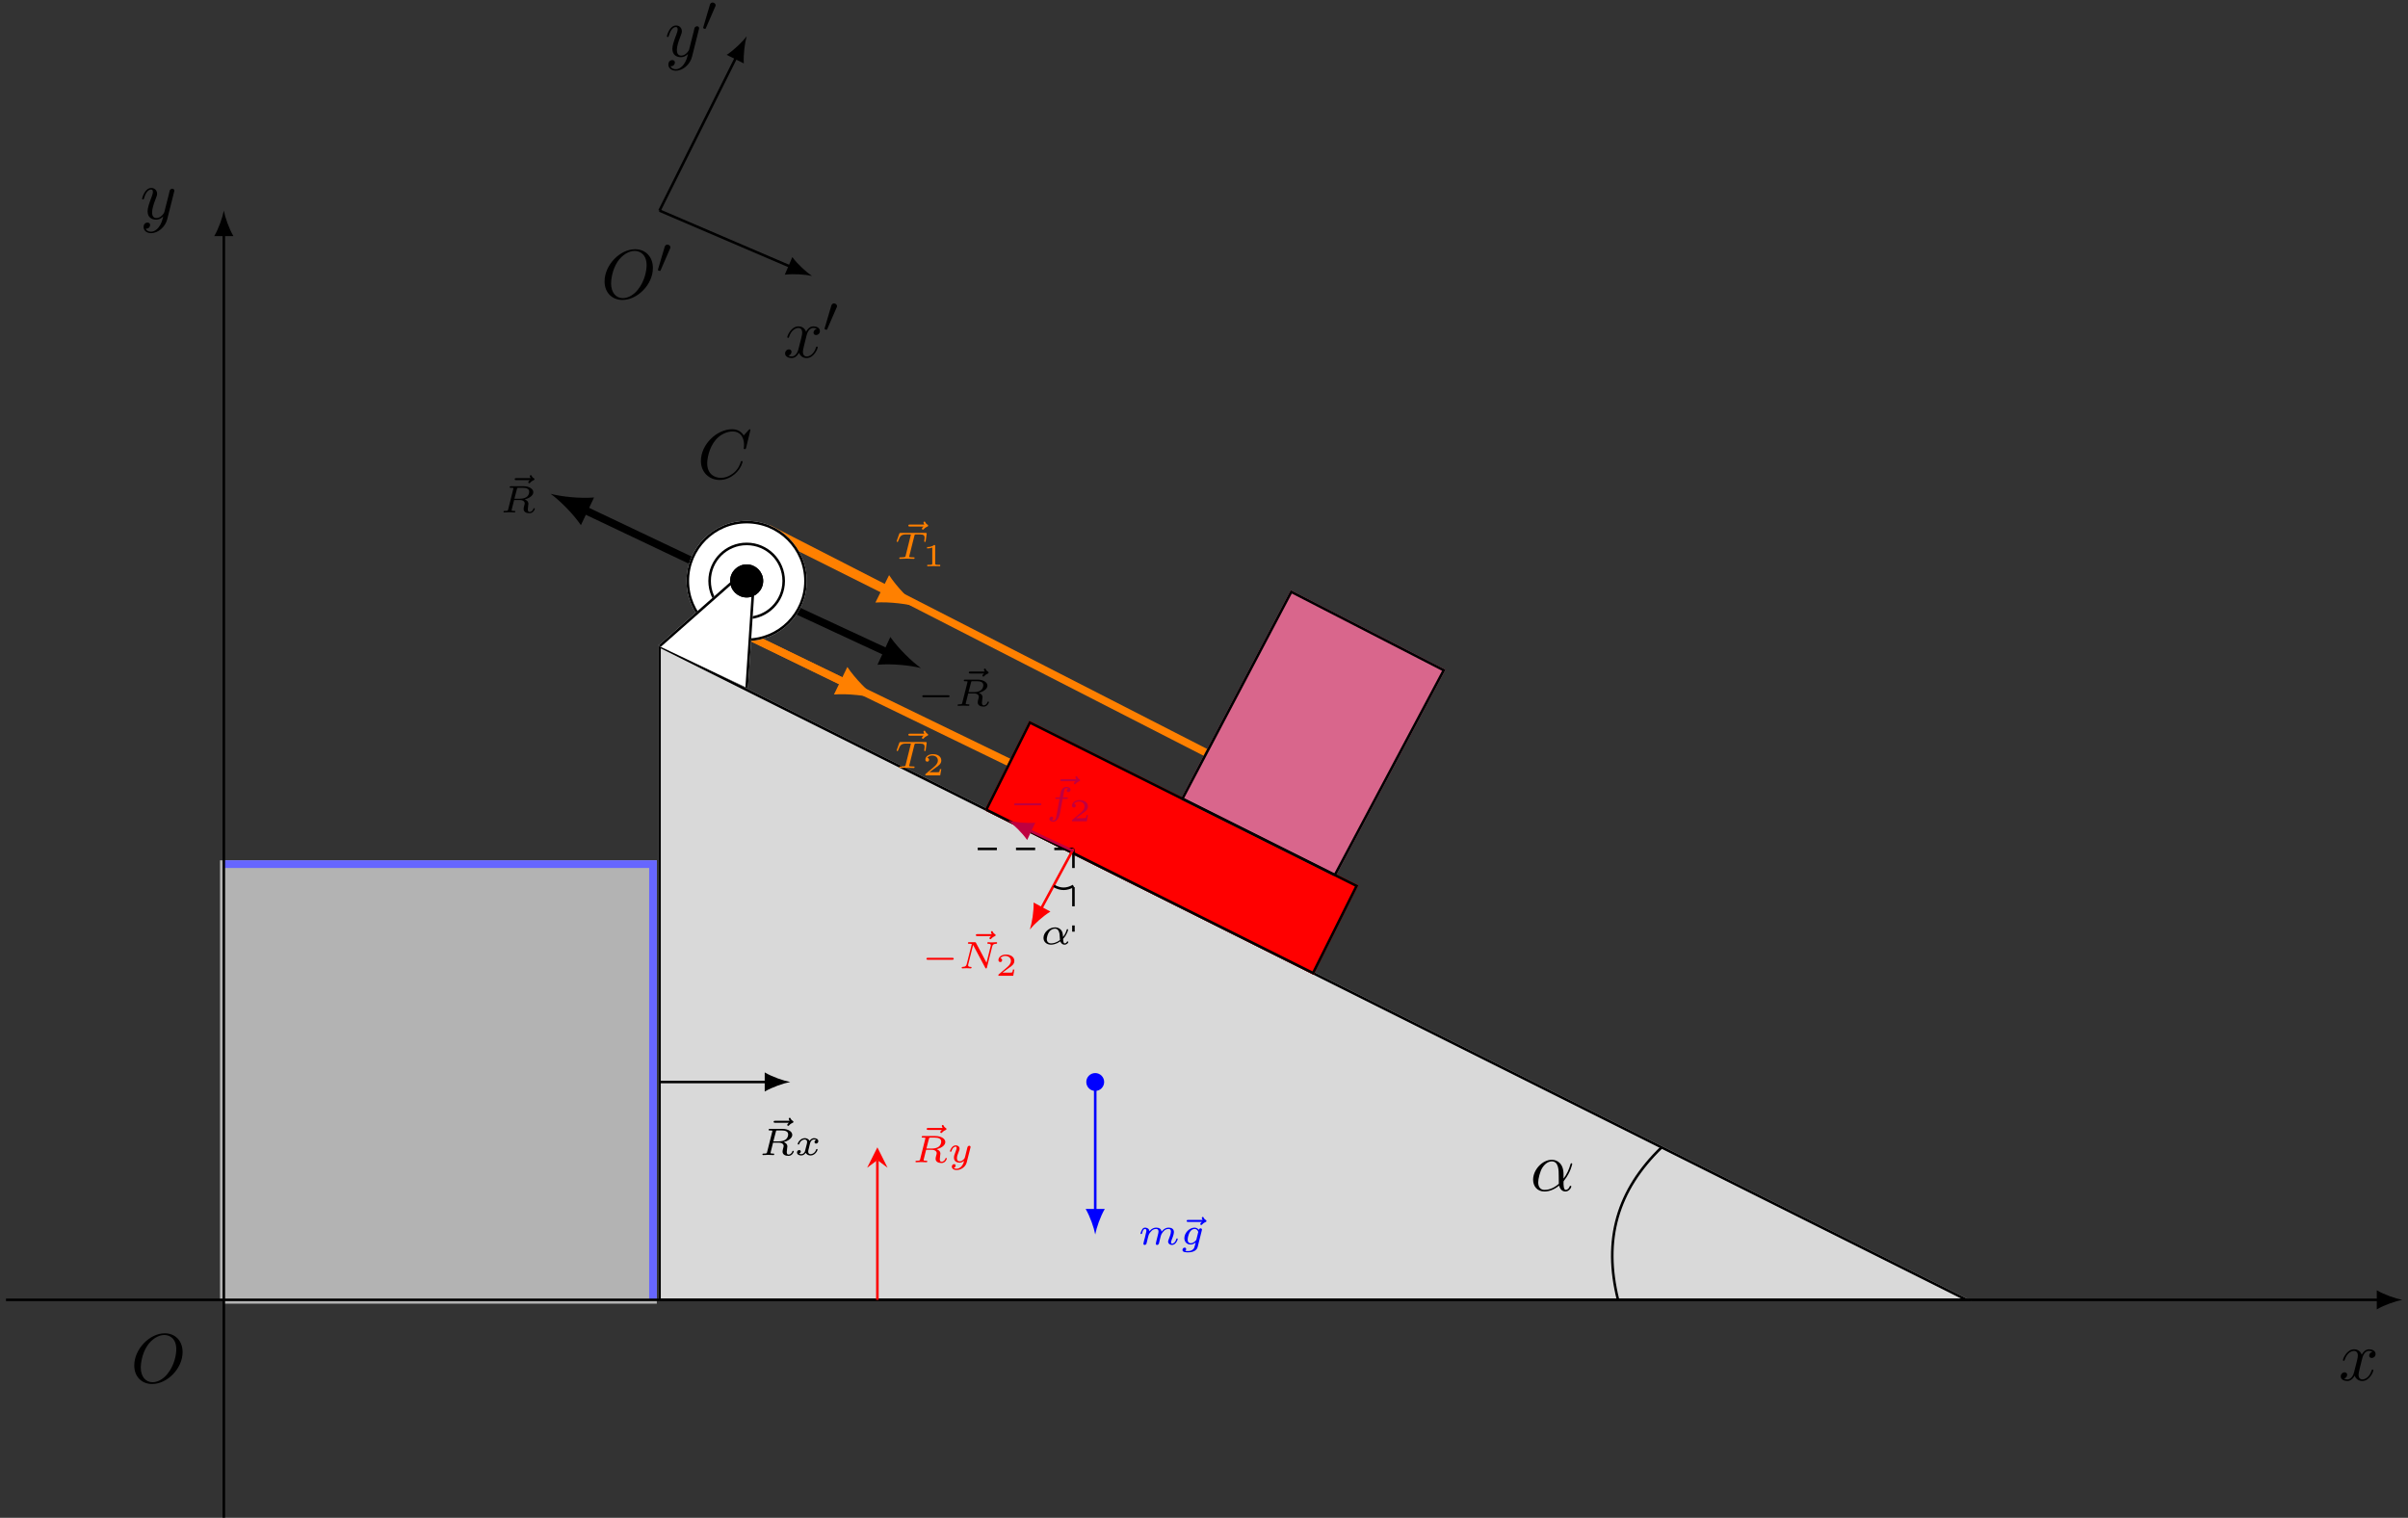 <?xml version="1.0" encoding="UTF-8"?>
<svg xmlns="http://www.w3.org/2000/svg" xmlns:xlink="http://www.w3.org/1999/xlink" width="376pt" height="237pt" viewBox="0 0 376 237" version="1.1">
<rect x="0" y="0" width="376" height="237" fill="#333333" stroke="none"/>
<defs>
<g>
<symbol overflow="visible" id="glyph0-0">
<path style="stroke:none;" d=""/>
</symbol>
<symbol overflow="visible" id="glyph0-1">
<path style="stroke:none;" d="M 5.297 -4.156 C 5.344 -4.312 5.344 -4.328 5.344 -4.406 C 5.344 -4.609 5.188 -4.703 5.031 -4.703 C 4.922 -4.703 4.75 -4.641 4.641 -4.469 C 4.625 -4.422 4.531 -4.078 4.5 -3.875 C 4.422 -3.594 4.344 -3.297 4.281 -3.016 L 3.781 -1.047 C 3.734 -0.891 3.266 -0.125 2.547 -0.125 C 2 -0.125 1.875 -0.594 1.875 -1 C 1.875 -1.5 2.062 -2.188 2.438 -3.141 C 2.609 -3.594 2.656 -3.703 2.656 -3.922 C 2.656 -4.422 2.297 -4.828 1.75 -4.828 C 0.719 -4.828 0.312 -3.234 0.312 -3.141 C 0.312 -3.031 0.422 -3.031 0.453 -3.031 C 0.562 -3.031 0.562 -3.047 0.625 -3.234 C 0.922 -4.25 1.359 -4.578 1.719 -4.578 C 1.812 -4.578 2 -4.578 2 -4.234 C 2 -3.953 1.891 -3.672 1.812 -3.469 C 1.375 -2.312 1.172 -1.688 1.172 -1.172 C 1.172 -0.203 1.859 0.125 2.516 0.125 C 2.938 0.125 3.297 -0.062 3.609 -0.375 C 3.469 0.203 3.344 0.734 2.906 1.312 C 2.625 1.672 2.203 2 1.703 2 C 1.547 2 1.062 1.969 0.875 1.531 C 1.047 1.531 1.188 1.531 1.344 1.406 C 1.453 1.312 1.562 1.172 1.562 0.953 C 1.562 0.625 1.266 0.578 1.156 0.578 C 0.906 0.578 0.547 0.75 0.547 1.281 C 0.547 1.828 1.031 2.234 1.703 2.234 C 2.828 2.234 3.953 1.25 4.25 0.016 Z M 5.297 -4.156 "/>
</symbol>
<symbol overflow="visible" id="glyph0-2">
<path style="stroke:none;" d="M 8.078 -4.75 C 8.078 -6.516 6.922 -7.688 5.297 -7.688 C 2.938 -7.688 0.531 -5.219 0.531 -2.672 C 0.531 -0.859 1.75 0.234 3.328 0.234 C 5.641 0.234 8.078 -2.156 8.078 -4.75 Z M 3.391 -0.047 C 2.312 -0.047 1.547 -0.922 1.547 -2.359 C 1.547 -2.844 1.703 -4.438 2.547 -5.719 C 3.297 -6.844 4.359 -7.422 5.219 -7.422 C 6.125 -7.422 7.094 -6.812 7.094 -5.188 C 7.094 -4.391 6.812 -2.688 5.719 -1.359 C 5.203 -0.688 4.312 -0.047 3.391 -0.047 Z M 3.391 -0.047 "/>
</symbol>
<symbol overflow="visible" id="glyph0-3">
<path style="stroke:none;" d="M 3.641 -3.297 C 3.703 -3.578 3.953 -4.578 4.719 -4.578 C 4.781 -4.578 5.031 -4.578 5.266 -4.438 C 4.969 -4.391 4.75 -4.109 4.75 -3.844 C 4.75 -3.672 4.859 -3.469 5.156 -3.469 C 5.406 -3.469 5.75 -3.672 5.75 -4.094 C 5.75 -4.672 5.109 -4.828 4.734 -4.828 C 4.094 -4.828 3.719 -4.25 3.594 -3.984 C 3.312 -4.719 2.719 -4.828 2.406 -4.828 C 1.281 -4.828 0.656 -3.406 0.656 -3.141 C 0.656 -3.031 0.766 -3.031 0.781 -3.031 C 0.875 -3.031 0.906 -3.047 0.922 -3.156 C 1.297 -4.312 2.016 -4.578 2.391 -4.578 C 2.594 -4.578 2.984 -4.484 2.984 -3.844 C 2.984 -3.516 2.797 -2.781 2.391 -1.25 C 2.219 -0.578 1.828 -0.125 1.359 -0.125 C 1.281 -0.125 1.031 -0.125 0.812 -0.266 C 1.078 -0.312 1.312 -0.547 1.312 -0.844 C 1.312 -1.141 1.078 -1.234 0.922 -1.234 C 0.594 -1.234 0.312 -0.953 0.312 -0.594 C 0.312 -0.094 0.859 0.125 1.344 0.125 C 2.062 0.125 2.453 -0.641 2.484 -0.703 C 2.625 -0.312 3.016 0.125 3.672 0.125 C 4.781 0.125 5.406 -1.281 5.406 -1.562 C 5.406 -1.672 5.312 -1.672 5.281 -1.672 C 5.188 -1.672 5.156 -1.625 5.141 -1.547 C 4.781 -0.375 4.031 -0.125 3.688 -0.125 C 3.266 -0.125 3.094 -0.469 3.094 -0.844 C 3.094 -1.078 3.156 -1.312 3.266 -1.797 Z M 3.641 -3.297 "/>
</symbol>
<symbol overflow="visible" id="glyph0-4">
<path style="stroke:none;" d="M 5.203 -2.578 C 5.203 -4.281 4.188 -4.828 3.375 -4.828 C 1.891 -4.828 0.453 -3.266 0.453 -1.719 C 0.453 -0.703 1.094 0.125 2.219 0.125 C 2.906 0.125 3.688 -0.125 4.516 -0.797 C 4.656 -0.219 5.016 0.125 5.5 0.125 C 6.078 0.125 6.422 -0.484 6.422 -0.656 C 6.422 -0.734 6.359 -0.766 6.297 -0.766 C 6.219 -0.766 6.188 -0.734 6.156 -0.656 C 5.953 -0.125 5.562 -0.125 5.547 -0.125 C 5.203 -0.125 5.203 -0.969 5.203 -1.234 C 5.203 -1.469 5.203 -1.484 5.312 -1.609 C 6.344 -2.906 6.562 -4.172 6.562 -4.172 C 6.562 -4.203 6.547 -4.281 6.438 -4.281 C 6.328 -4.281 6.328 -4.25 6.266 -4.062 C 6.078 -3.375 5.719 -2.547 5.203 -1.891 Z M 4.469 -1.078 C 3.516 -0.234 2.672 -0.125 2.234 -0.125 C 1.578 -0.125 1.25 -0.609 1.25 -1.312 C 1.25 -1.844 1.531 -3.016 1.891 -3.578 C 2.406 -4.375 2.984 -4.578 3.375 -4.578 C 4.453 -4.578 4.453 -3.156 4.453 -2.297 C 4.453 -1.891 4.453 -1.266 4.469 -1.078 Z M 4.469 -1.078 "/>
</symbol>
<symbol overflow="visible" id="glyph0-5">
<path style="stroke:none;" d="M 8.281 -7.578 C 8.281 -7.609 8.266 -7.688 8.172 -7.688 C 8.141 -7.688 8.125 -7.672 8 -7.562 L 7.234 -6.719 C 7.141 -6.875 6.641 -7.688 5.438 -7.688 C 3 -7.688 0.547 -5.281 0.547 -2.75 C 0.547 -0.953 1.828 0.234 3.5 0.234 C 4.453 0.234 5.281 -0.203 5.859 -0.703 C 6.875 -1.594 7.062 -2.578 7.062 -2.625 C 7.062 -2.719 6.953 -2.719 6.922 -2.719 C 6.859 -2.719 6.812 -2.703 6.781 -2.625 C 6.688 -2.297 6.438 -1.531 5.688 -0.891 C 4.922 -0.281 4.25 -0.094 3.672 -0.094 C 2.688 -0.094 1.531 -0.672 1.531 -2.359 C 1.531 -2.984 1.766 -4.75 2.859 -6.031 C 3.516 -6.812 4.547 -7.344 5.516 -7.344 C 6.625 -7.344 7.281 -6.516 7.281 -5.25 C 7.281 -4.812 7.234 -4.797 7.234 -4.688 C 7.234 -4.578 7.359 -4.578 7.406 -4.578 C 7.547 -4.578 7.547 -4.609 7.609 -4.797 Z M 8.281 -7.578 "/>
</symbol>
<symbol overflow="visible" id="glyph1-0">
<path style="stroke:none;" d=""/>
</symbol>
<symbol overflow="visible" id="glyph1-1">
<path style="stroke:none;" d="M 3.656 -3.531 C 3.578 -3.453 3.406 -3.312 3.406 -3.203 C 3.406 -3.125 3.484 -3.047 3.562 -3.047 C 3.625 -3.047 3.656 -3.094 3.703 -3.141 C 3.922 -3.375 4.141 -3.484 4.266 -3.531 C 4.375 -3.578 4.375 -3.656 4.375 -3.688 C 4.375 -3.766 4.312 -3.812 4.25 -3.844 C 4.047 -3.953 3.969 -4.125 3.938 -4.188 C 3.906 -4.297 3.828 -4.312 3.797 -4.312 C 3.703 -4.312 3.641 -4.219 3.641 -4.156 C 3.641 -4.094 3.719 -3.938 3.781 -3.844 L 1.531 -3.844 C 1.438 -3.844 1.281 -3.844 1.281 -3.688 C 1.281 -3.531 1.438 -3.531 1.531 -3.531 Z M 3.656 -3.531 "/>
</symbol>
<symbol overflow="visible" id="glyph1-2">
<path style="stroke:none;" d="M 3.109 -3.609 C 3.156 -3.797 3.172 -3.812 3.422 -3.812 L 3.969 -3.812 C 4.609 -3.812 4.703 -3.625 4.703 -3.266 C 4.703 -3.188 4.688 -3.031 4.656 -2.844 C 4.656 -2.828 4.641 -2.766 4.641 -2.734 C 4.641 -2.688 4.688 -2.641 4.75 -2.641 C 4.859 -2.641 4.859 -2.703 4.875 -2.797 L 5.031 -3.938 C 5.031 -4.047 4.969 -4.047 4.859 -4.047 L 0.969 -4.047 C 0.812 -4.047 0.797 -4.047 0.75 -3.922 L 0.359 -2.828 C 0.344 -2.766 0.344 -2.734 0.344 -2.734 C 0.344 -2.719 0.344 -2.641 0.453 -2.641 C 0.531 -2.641 0.531 -2.656 0.594 -2.812 C 0.859 -3.547 1.047 -3.812 1.812 -3.812 L 2.359 -3.812 C 2.484 -3.812 2.484 -3.812 2.562 -3.781 L 1.75 -0.516 C 1.719 -0.344 1.688 -0.297 1.516 -0.266 C 1.344 -0.234 1 -0.234 1 -0.234 C 0.844 -0.234 0.828 -0.234 0.797 -0.219 C 0.766 -0.203 0.75 -0.109 0.75 -0.078 C 0.75 -0.078 0.766 0 0.859 0 C 1.016 0 1.203 -0.016 1.359 -0.016 C 1.609 -0.016 1.766 -0.031 1.922 -0.031 C 2.094 -0.031 2.281 -0.016 2.453 -0.016 C 2.641 -0.016 2.828 0 3 0 C 3.047 0 3.094 0 3.109 -0.047 C 3.125 -0.062 3.141 -0.125 3.141 -0.156 C 3.125 -0.234 3.094 -0.234 2.906 -0.234 C 2.766 -0.234 2.641 -0.25 2.516 -0.25 C 2.375 -0.266 2.297 -0.266 2.297 -0.359 Z M 3.109 -3.609 "/>
</symbol>
<symbol overflow="visible" id="glyph1-3">
<path style="stroke:none;" d="M 2.609 -3.641 C 2.656 -3.844 2.656 -3.844 2.906 -3.844 L 3.5 -3.844 C 4.094 -3.844 4.531 -3.703 4.531 -3.219 C 4.531 -3.016 4.438 -2.578 4.031 -2.359 C 3.797 -2.219 3.469 -2.141 3.062 -2.141 L 2.219 -2.141 Z M 3.828 -2.031 C 4.406 -2.172 5.172 -2.578 5.172 -3.156 C 5.172 -3.656 4.547 -4.094 3.609 -4.094 L 1.688 -4.094 C 1.562 -4.094 1.484 -4.094 1.484 -3.938 C 1.484 -3.844 1.562 -3.844 1.672 -3.844 C 1.781 -3.844 1.938 -3.844 2.062 -3.812 C 2.062 -3.75 2.062 -3.703 2.031 -3.609 L 1.25 -0.5 C 1.203 -0.281 1.188 -0.234 0.734 -0.234 C 0.609 -0.234 0.594 -0.234 0.562 -0.219 C 0.531 -0.203 0.516 -0.125 0.516 -0.078 C 0.516 -0.062 0.531 0 0.609 0 C 0.797 0 1.234 -0.031 1.406 -0.031 C 1.781 -0.031 1.391 -0.031 1.828 -0.016 C 1.953 -0.016 2.094 0 2.219 0 C 2.266 0 2.297 0 2.328 -0.047 C 2.344 -0.062 2.359 -0.125 2.359 -0.156 C 2.344 -0.234 2.297 -0.234 2.156 -0.234 C 2.078 -0.234 2 -0.25 1.922 -0.25 C 1.812 -0.266 1.781 -0.266 1.781 -0.328 C 1.781 -0.359 1.781 -0.375 1.797 -0.438 L 2.172 -1.938 L 3.047 -1.938 C 3.562 -1.938 3.828 -1.703 3.828 -1.422 C 3.828 -1.344 3.781 -1.141 3.734 -1 C 3.672 -0.734 3.656 -0.641 3.656 -0.531 C 3.656 -0.094 4.062 0.125 4.578 0.125 C 5.141 0.125 5.406 -0.438 5.406 -0.578 C 5.406 -0.609 5.375 -0.672 5.297 -0.672 C 5.219 -0.672 5.188 -0.625 5.188 -0.578 C 5.047 -0.172 4.75 -0.078 4.609 -0.078 C 4.453 -0.078 4.312 -0.125 4.312 -0.484 C 4.312 -0.625 4.359 -0.953 4.375 -1.109 C 4.375 -1.172 4.406 -1.297 4.406 -1.344 C 4.406 -1.734 4.094 -1.938 3.828 -2.031 Z M 3.828 -2.031 "/>
</symbol>
<symbol overflow="visible" id="glyph1-4">
<path style="stroke:none;" d="M 3.375 -2.359 C 3.156 -2.297 3.109 -2.125 3.109 -2.031 C 3.109 -1.844 3.266 -1.797 3.344 -1.797 C 3.531 -1.797 3.703 -1.938 3.703 -2.172 C 3.703 -2.5 3.344 -2.641 3.047 -2.641 C 2.641 -2.641 2.406 -2.328 2.344 -2.219 C 2.266 -2.375 2.031 -2.641 1.578 -2.641 C 0.891 -2.641 0.484 -1.922 0.484 -1.719 C 0.484 -1.688 0.516 -1.641 0.594 -1.641 C 0.688 -1.641 0.703 -1.672 0.719 -1.719 C 0.875 -2.203 1.281 -2.438 1.562 -2.438 C 1.859 -2.438 1.953 -2.25 1.953 -2.047 C 1.953 -1.984 1.953 -1.922 1.906 -1.734 C 1.766 -1.188 1.641 -0.641 1.609 -0.562 C 1.516 -0.344 1.297 -0.141 1.047 -0.141 C 1.016 -0.141 0.844 -0.141 0.703 -0.234 C 0.938 -0.312 0.969 -0.5 0.969 -0.547 C 0.969 -0.703 0.844 -0.781 0.719 -0.781 C 0.562 -0.781 0.375 -0.656 0.375 -0.406 C 0.375 -0.062 0.75 0.062 1.031 0.062 C 1.375 0.062 1.625 -0.172 1.734 -0.359 C 1.859 -0.109 2.141 0.062 2.484 0.062 C 3.188 0.062 3.578 -0.672 3.578 -0.859 C 3.578 -0.875 3.578 -0.953 3.469 -0.953 C 3.391 -0.953 3.375 -0.906 3.359 -0.844 C 3.188 -0.328 2.766 -0.141 2.5 -0.141 C 2.281 -0.141 2.125 -0.266 2.125 -0.516 C 2.125 -0.641 2.141 -0.766 2.203 -0.969 L 2.391 -1.75 C 2.453 -1.984 2.484 -2.094 2.609 -2.234 C 2.688 -2.328 2.844 -2.438 3.031 -2.438 C 3.062 -2.438 3.234 -2.438 3.375 -2.359 Z M 3.375 -2.359 "/>
</symbol>
<symbol overflow="visible" id="glyph1-5">
<path style="stroke:none;" d="M 2.828 -0.516 C 2.797 -0.391 2.75 -0.172 2.75 -0.141 C 2.75 0 2.844 0.062 2.953 0.062 C 3.062 0.062 3.172 -0.016 3.219 -0.109 C 3.219 -0.141 3.281 -0.344 3.312 -0.469 L 3.438 -1 C 3.484 -1.156 3.5 -1.266 3.547 -1.406 C 3.594 -1.609 3.812 -1.922 4.031 -2.141 C 4.141 -2.266 4.406 -2.438 4.734 -2.438 C 5.109 -2.438 5.109 -2.141 5.109 -2.016 C 5.109 -1.672 4.859 -1.031 4.75 -0.766 C 4.703 -0.656 4.672 -0.562 4.672 -0.453 C 4.672 -0.156 4.938 0.062 5.266 0.062 C 5.875 0.062 6.172 -0.734 6.172 -0.859 C 6.172 -0.875 6.172 -0.953 6.062 -0.953 C 5.984 -0.953 5.969 -0.922 5.938 -0.797 C 5.828 -0.453 5.578 -0.141 5.297 -0.141 C 5.219 -0.141 5.125 -0.172 5.125 -0.359 C 5.125 -0.469 5.172 -0.578 5.219 -0.703 C 5.297 -0.875 5.578 -1.594 5.578 -1.938 C 5.578 -2.438 5.219 -2.641 4.75 -2.641 C 4.422 -2.641 4.031 -2.516 3.641 -2.016 C 3.609 -2.453 3.25 -2.641 2.812 -2.641 C 2.516 -2.641 2.141 -2.547 1.75 -2.078 C 1.719 -2.531 1.297 -2.641 1.078 -2.641 C 0.844 -2.641 0.688 -2.5 0.594 -2.312 C 0.438 -2.062 0.359 -1.734 0.359 -1.719 C 0.359 -1.656 0.422 -1.641 0.469 -1.641 C 0.562 -1.641 0.578 -1.672 0.609 -1.766 C 0.719 -2.25 0.875 -2.438 1.062 -2.438 C 1.266 -2.438 1.281 -2.234 1.281 -2.141 C 1.281 -2.047 1.219 -1.797 1.172 -1.641 C 1.125 -1.469 1.078 -1.234 1.047 -1.094 C 1 -0.953 0.969 -0.797 0.922 -0.641 C 0.875 -0.469 0.812 -0.172 0.812 -0.141 C 0.812 0 0.906 0.062 1.016 0.062 C 1.125 0.062 1.234 -0.016 1.281 -0.109 C 1.281 -0.141 1.344 -0.344 1.375 -0.469 L 1.5 -1 C 1.547 -1.156 1.562 -1.266 1.609 -1.406 C 1.656 -1.609 1.859 -1.922 2.094 -2.141 C 2.203 -2.266 2.469 -2.438 2.781 -2.438 C 3.172 -2.438 3.172 -2.141 3.172 -2.016 C 3.172 -1.875 3.109 -1.641 3.062 -1.453 Z M 2.828 -0.516 "/>
</symbol>
<symbol overflow="visible" id="glyph1-6">
<path style="stroke:none;" d="M 3.391 -2.188 C 3.422 -2.281 3.422 -2.312 3.422 -2.328 C 3.422 -2.453 3.312 -2.531 3.203 -2.531 C 3.109 -2.531 2.969 -2.453 2.922 -2.281 C 2.859 -2.391 2.656 -2.641 2.266 -2.641 C 1.453 -2.641 0.672 -1.812 0.672 -1 C 0.672 -0.406 1.078 0 1.641 0 C 1.953 0 2.234 -0.156 2.438 -0.328 L 2.297 0.219 C 2.234 0.453 2.203 0.625 1.953 0.812 C 1.672 1.016 1.438 1.016 1.25 1.016 C 1 1.016 0.922 1.016 0.797 0.984 C 0.938 0.906 0.953 0.766 0.953 0.719 C 0.953 0.516 0.797 0.484 0.719 0.484 C 0.531 0.484 0.375 0.641 0.375 0.844 C 0.375 1.219 0.938 1.219 1.266 1.219 C 2.047 1.219 2.609 0.922 2.75 0.375 Z M 2.562 -0.828 C 2.531 -0.734 2.531 -0.719 2.453 -0.625 C 2.234 -0.375 1.938 -0.203 1.656 -0.203 C 1.438 -0.203 1.188 -0.328 1.188 -0.781 C 1.188 -1.047 1.328 -1.641 1.516 -1.938 C 1.734 -2.297 2.031 -2.438 2.266 -2.438 C 2.703 -2.438 2.844 -2 2.844 -1.938 C 2.844 -1.906 2.828 -1.875 2.812 -1.844 Z M 2.562 -0.828 "/>
</symbol>
<symbol overflow="visible" id="glyph1-7">
<path style="stroke:none;" d="M 3.562 -2.297 C 3.578 -2.344 3.578 -2.359 3.578 -2.375 C 3.578 -2.453 3.531 -2.578 3.375 -2.578 C 3.266 -2.578 3.172 -2.516 3.125 -2.422 C 3.094 -2.391 3.062 -2.203 3.031 -2.094 L 2.719 -0.844 C 2.672 -0.672 2.656 -0.578 2.406 -0.359 C 2.344 -0.297 2.156 -0.141 1.891 -0.141 C 1.453 -0.141 1.453 -0.531 1.453 -0.641 C 1.453 -0.891 1.531 -1.172 1.797 -1.828 C 1.844 -1.969 1.859 -2.016 1.859 -2.125 C 1.859 -2.453 1.562 -2.641 1.266 -2.641 C 0.656 -2.641 0.359 -1.844 0.359 -1.719 C 0.359 -1.688 0.391 -1.641 0.469 -1.641 C 0.562 -1.641 0.578 -1.672 0.594 -1.719 C 0.766 -2.297 1.078 -2.438 1.25 -2.438 C 1.359 -2.438 1.406 -2.359 1.406 -2.219 C 1.406 -2.094 1.328 -1.891 1.266 -1.734 C 1.047 -1.203 0.984 -0.938 0.984 -0.719 C 0.984 -0.156 1.406 0.062 1.875 0.062 C 1.953 0.062 2.234 0.062 2.562 -0.219 C 2.484 0.109 2.422 0.344 2.141 0.656 C 2.031 0.781 1.766 1.016 1.406 1.016 C 1.344 1.016 1.094 1.016 0.953 0.859 C 1.219 0.812 1.25 0.578 1.25 0.531 C 1.25 0.359 1.125 0.297 1 0.297 C 0.859 0.297 0.656 0.422 0.656 0.688 C 0.656 0.984 0.938 1.219 1.406 1.219 C 2.047 1.219 2.812 0.75 2.984 0 Z M 3.562 -2.297 "/>
</symbol>
<symbol overflow="visible" id="glyph1-8">
<path style="stroke:none;" d="M 5.266 -3.422 C 5.328 -3.688 5.453 -3.828 5.906 -3.844 C 5.938 -3.844 6.031 -3.859 6.031 -3.984 C 6.031 -4.047 6 -4.094 5.938 -4.094 C 5.797 -4.094 5.453 -4.062 5.297 -4.062 L 4.969 -4.062 C 4.859 -4.062 4.734 -4.094 4.641 -4.094 C 4.531 -4.094 4.5 -4.016 4.5 -3.938 C 4.5 -3.844 4.609 -3.844 4.656 -3.844 C 4.938 -3.844 5.047 -3.766 5.047 -3.609 C 5.047 -3.578 5.031 -3.547 5.031 -3.516 L 4.375 -0.891 L 2.734 -3.984 C 2.688 -4.078 2.672 -4.094 2.531 -4.094 L 1.672 -4.094 C 1.562 -4.094 1.469 -4.094 1.469 -3.938 C 1.469 -3.844 1.547 -3.844 1.688 -3.844 C 1.719 -3.844 1.922 -3.844 2.078 -3.812 L 1.281 -0.672 C 1.219 -0.438 1.125 -0.25 0.641 -0.234 C 0.562 -0.234 0.5 -0.203 0.5 -0.078 C 0.516 -0.062 0.516 0 0.609 0 C 0.75 0 1.094 -0.031 1.25 -0.031 L 1.578 -0.016 C 1.688 -0.016 1.812 0 1.906 0 C 2.031 0 2.047 -0.125 2.047 -0.156 C 2.016 -0.234 1.969 -0.234 1.891 -0.234 C 1.609 -0.25 1.5 -0.328 1.5 -0.484 C 1.5 -0.516 1.5 -0.531 1.516 -0.609 L 2.281 -3.656 L 4.172 -0.109 C 4.203 -0.016 4.219 0 4.297 0 C 4.406 0 4.422 -0.031 4.438 -0.141 Z M 5.266 -3.422 "/>
</symbol>
<symbol overflow="visible" id="glyph1-9">
<path style="stroke:none;" d="M 3.516 -0.844 C 4.156 -1.531 4.297 -2.25 4.297 -2.266 C 4.297 -2.359 4.203 -2.359 4.188 -2.359 C 4.094 -2.359 4.094 -2.328 4.062 -2.203 C 3.922 -1.719 3.656 -1.328 3.5 -1.141 C 3.484 -1.281 3.484 -1.406 3.469 -1.547 C 3.391 -2.297 2.828 -2.641 2.25 -2.641 C 1.328 -2.641 0.453 -1.844 0.453 -1 C 0.453 -0.391 0.922 0.062 1.625 0.062 C 1.938 0.062 2.469 -0.031 3.078 -0.453 C 3.172 -0.203 3.375 0.062 3.734 0.062 C 4.094 0.062 4.328 -0.219 4.328 -0.359 C 4.328 -0.438 4.234 -0.438 4.219 -0.438 C 4.141 -0.438 4.125 -0.438 4.094 -0.359 C 4.047 -0.203 3.859 -0.141 3.766 -0.141 C 3.672 -0.141 3.547 -0.141 3.516 -0.844 Z M 3.031 -0.672 C 2.438 -0.203 1.906 -0.141 1.641 -0.141 C 1.25 -0.141 0.969 -0.375 0.969 -0.812 C 0.969 -1.016 1.078 -1.562 1.328 -1.922 C 1.594 -2.312 1.969 -2.438 2.234 -2.438 C 2.656 -2.438 2.859 -2.125 2.953 -1.656 C 3 -1.406 2.984 -1.016 3.031 -0.672 Z M 3.031 -0.672 "/>
</symbol>
<symbol overflow="visible" id="glyph1-10">
<path style="stroke:none;" d="M 2.578 -2.344 L 3.188 -2.344 C 3.312 -2.344 3.391 -2.344 3.391 -2.484 C 3.391 -2.578 3.312 -2.578 3.203 -2.578 L 2.625 -2.578 C 2.797 -3.562 2.797 -3.578 2.828 -3.688 C 2.859 -3.812 2.859 -3.859 2.953 -3.938 C 3.031 -3.984 3.078 -4.016 3.172 -4.016 C 3.266 -4.016 3.359 -4 3.453 -3.969 C 3.328 -3.906 3.219 -3.781 3.219 -3.641 C 3.219 -3.516 3.328 -3.406 3.469 -3.406 C 3.625 -3.406 3.812 -3.547 3.812 -3.781 C 3.812 -4.109 3.438 -4.219 3.172 -4.219 C 2.906 -4.219 2.5 -4.094 2.312 -3.484 C 2.266 -3.344 2.25 -3.219 2.203 -3 C 2.172 -2.828 2.172 -2.75 2.125 -2.578 L 1.641 -2.578 C 1.516 -2.578 1.438 -2.578 1.438 -2.422 C 1.438 -2.344 1.516 -2.344 1.625 -2.344 L 2.094 -2.344 C 1.859 -1 1.766 -0.531 1.75 -0.438 C 1.562 0.594 1.531 0.656 1.484 0.766 C 1.391 0.906 1.297 1.016 1.141 1.016 C 1.109 1.016 0.969 1.016 0.875 0.969 C 1 0.922 1.109 0.797 1.109 0.641 C 1.109 0.516 1 0.422 0.859 0.422 C 0.703 0.422 0.516 0.547 0.516 0.781 C 0.516 1.125 0.891 1.219 1.141 1.219 C 1.469 1.219 1.703 0.953 1.812 0.812 C 2.078 0.469 2.203 -0.25 2.203 -0.297 Z M 2.578 -2.344 "/>
</symbol>
<symbol overflow="visible" id="glyph2-0">
<path style="stroke:none;" d=""/>
</symbol>
<symbol overflow="visible" id="glyph2-1">
<path style="stroke:none;" d="M 2.938 -0.969 L 2.719 -0.969 C 2.719 -0.875 2.656 -0.562 2.578 -0.516 C 2.547 -0.484 2.125 -0.484 2.047 -0.484 L 1.078 -0.484 C 1.406 -0.719 1.766 -1 2.062 -1.203 C 2.516 -1.516 2.938 -1.797 2.938 -2.328 C 2.938 -2.969 2.328 -3.312 1.625 -3.312 C 0.953 -3.312 0.453 -2.938 0.453 -2.438 C 0.453 -2.188 0.672 -2.141 0.75 -2.141 C 0.875 -2.141 1.031 -2.234 1.031 -2.438 C 1.031 -2.609 0.906 -2.719 0.75 -2.719 C 0.891 -2.953 1.188 -3.094 1.516 -3.094 C 2 -3.094 2.406 -2.812 2.406 -2.328 C 2.406 -1.906 2.109 -1.578 1.734 -1.266 L 0.516 -0.234 C 0.469 -0.188 0.453 -0.188 0.453 -0.156 L 0.453 0 L 2.766 0 Z M 2.938 -0.969 "/>
</symbol>
<symbol overflow="visible" id="glyph2-2">
<path style="stroke:none;" d="M 1.984 -3.172 C 1.984 -3.312 1.969 -3.312 1.797 -3.312 C 1.453 -3 0.891 -3 0.797 -3 L 0.719 -3 L 0.719 -2.781 L 0.797 -2.781 C 0.906 -2.781 1.234 -2.797 1.531 -2.922 L 1.531 -0.422 C 1.531 -0.281 1.531 -0.219 1 -0.219 L 0.75 -0.219 L 0.75 0 C 1.016 -0.016 1.469 -0.016 1.75 -0.016 C 2.047 -0.016 2.484 -0.016 2.766 0 L 2.766 -0.219 L 2.516 -0.219 C 1.984 -0.219 1.984 -0.281 1.984 -0.422 Z M 1.984 -3.172 "/>
</symbol>
<symbol overflow="visible" id="glyph3-0">
<path style="stroke:none;" d=""/>
</symbol>
<symbol overflow="visible" id="glyph3-1">
<path style="stroke:none;" d="M 4.766 -1.344 C 4.859 -1.344 5.016 -1.344 5.016 -1.5 C 5.016 -1.656 4.859 -1.656 4.766 -1.656 L 1 -1.656 C 0.891 -1.656 0.75 -1.656 0.75 -1.5 C 0.75 -1.344 0.891 -1.344 1 -1.344 Z M 4.766 -1.344 "/>
</symbol>
<symbol overflow="visible" id="glyph4-0">
<path style="stroke:none;" d=""/>
</symbol>
<symbol overflow="visible" id="glyph4-1">
<path style="stroke:none;" d="M 2.109 -3.781 C 2.156 -3.875 2.188 -3.938 2.188 -4.016 C 2.188 -4.281 1.938 -4.453 1.719 -4.453 C 1.406 -4.453 1.312 -4.172 1.281 -4.062 L 0.266 -0.625 C 0.234 -0.531 0.234 -0.516 0.234 -0.5 C 0.234 -0.438 0.281 -0.422 0.359 -0.391 C 0.516 -0.328 0.531 -0.328 0.547 -0.328 C 0.562 -0.328 0.609 -0.328 0.672 -0.469 Z M 2.109 -3.781 "/>
</symbol>
</g>
</defs>
<g id="surface1">
<path style="fill-rule:nonzero;fill:rgb(84.999%,84.999%,84.999%);fill-opacity:1;stroke-width:0.399;stroke-linecap:butt;stroke-linejoin:miter;stroke:rgb(84.999%,84.999%,84.999%);stroke-opacity:1;stroke-miterlimit:10;" d="M 68.03 -0.001 L 68.03 102.05 L 272.128 -0.001 L 68.03 -0.001 " transform="matrix(1,0,0,-1,34.95,202.964)"/>
<path style="fill:none;stroke-width:0.399;stroke-linecap:butt;stroke-linejoin:miter;stroke:rgb(0%,0%,0%);stroke-opacity:1;stroke-miterlimit:10;" d="M 68.03 -0.001 L 68.03 102.05 L 272.128 -0.001 L 68.03 -0.001 " transform="matrix(1,0,0,-1,34.95,202.964)"/>
<path style="fill-rule:nonzero;fill:rgb(70%,70%,70%);fill-opacity:1;stroke-width:1.196;stroke-linecap:butt;stroke-linejoin:miter;stroke:rgb(70%,70%,70%);stroke-opacity:1;stroke-miterlimit:10;" d="M -0.001 -0.001 L -0.001 68.03 L 67.011 68.03 L 67.011 -0.001 L -0.001 -0.001 " transform="matrix(1,0,0,-1,34.95,202.964)"/>
<path style="fill:none;stroke-width:1.196;stroke-linecap:butt;stroke-linejoin:miter;stroke:rgb(39.999%,39.999%,100%);stroke-opacity:1;stroke-miterlimit:10;" d="M -0.001 68.03 L 67.011 68.03 L 67.011 -0.001 " transform="matrix(1,0,0,-1,34.95,202.964)"/>
<g style="fill:rgb(0%,0%,0%);fill-opacity:1;">
  <use xlink:href="#glyph0-1" x="21.875" y="34.174"/>
</g>
<g style="fill:rgb(100%,50%,0%);fill-opacity:1;">
  <use xlink:href="#glyph1-1" x="140.552" y="118.407"/>
</g>
<g style="fill:rgb(100%,50%,0%);fill-opacity:1;">
  <use xlink:href="#glyph1-2" x="139.67" y="119.918"/>
</g>
<g style="fill:rgb(100%,50%,0%);fill-opacity:1;">
  <use xlink:href="#glyph2-1" x="144.041" y="121.069"/>
</g>
<path style="fill:none;stroke-width:1.196;stroke-linecap:butt;stroke-linejoin:miter;stroke:rgb(100%,50%,0%);stroke-opacity:1;stroke-miterlimit:10;" d="M 85.038 119.905 L 103.378 110.737 " transform="matrix(1,0,0,-1,34.95,202.964)"/>
<path style=" stroke:none;fill-rule:nonzero;fill:rgb(100%,50%,0%);fill-opacity:1;" d="M 143.461 94.793 C 142.082 93.746 140.039 91.656 138.828 89.805 L 136.691 94.082 C 138.898 93.938 141.797 94.316 143.461 94.793 "/>
<g style="fill:rgb(100%,50%,0%);fill-opacity:1;">
  <use xlink:href="#glyph1-1" x="140.552" y="85.751"/>
</g>
<g style="fill:rgb(100%,50%,0%);fill-opacity:1;">
  <use xlink:href="#glyph1-2" x="139.67" y="87.262"/>
</g>
<g style="fill:rgb(100%,50%,0%);fill-opacity:1;">
  <use xlink:href="#glyph2-2" x="144.041" y="88.414"/>
</g>
<path style="fill:none;stroke-width:1.196;stroke-linecap:butt;stroke-linejoin:miter;stroke:rgb(0%,0%,0%);stroke-opacity:1;stroke-miterlimit:10;" d="M 85.038 109.702 L 103.648 101.062 " transform="matrix(1,0,0,-1,34.95,202.964)"/>
<path style=" stroke:none;fill-rule:nonzero;fill:rgb(0%,0%,0%);fill-opacity:1;" d="M 143.801 104.316 C 142.395 103.312 140.289 101.281 139.023 99.465 L 137.012 103.801 C 139.215 103.594 142.125 103.891 143.801 104.316 "/>
<g style="fill:rgb(0%,0%,0%);fill-opacity:1;">
  <use xlink:href="#glyph3-1" x="143.257" y="110.213"/>
</g>
<g style="fill:rgb(0%,0%,0%);fill-opacity:1;">
  <use xlink:href="#glyph1-1" x="149.992" y="108.702"/>
</g>
<g style="fill:rgb(0%,0%,0%);fill-opacity:1;">
  <use xlink:href="#glyph1-3" x="149.013" y="110.213"/>
</g>
<path style="fill:none;stroke-width:1.196;stroke-linecap:butt;stroke-linejoin:miter;stroke:rgb(0%,0%,0%);stroke-opacity:1;stroke-miterlimit:10;" d="M 85.038 109.702 L 56.206 123.398 " transform="matrix(1,0,0,-1,34.95,202.964)"/>
<path style=" stroke:none;fill-rule:nonzero;fill:rgb(0%,0%,0%);fill-opacity:1;" d="M 85.973 77.105 C 87.375 78.121 89.457 80.172 90.707 82 L 92.758 77.68 C 90.551 77.867 87.648 77.547 85.973 77.105 "/>
<g style="fill:rgb(0%,0%,0%);fill-opacity:1;">
  <use xlink:href="#glyph1-1" x="79.083" y="78.503"/>
</g>
<g style="fill:rgb(0%,0%,0%);fill-opacity:1;">
  <use xlink:href="#glyph1-3" x="78.104" y="80.015"/>
</g>
<path style="fill:none;stroke-width:1.196;stroke-linecap:butt;stroke-linejoin:miter;stroke:rgb(100%,50%,0%);stroke-opacity:1;stroke-miterlimit:10;" d="M 78.237 105.448 L 96.886 96.39 " transform="matrix(1,0,0,-1,34.95,202.964)"/>
<path style=" stroke:none;fill-rule:nonzero;fill:rgb(100%,50%,0%);fill-opacity:1;" d="M 137 109.078 C 135.609 108.051 133.539 105.984 132.309 104.145 L 130.219 108.445 C 132.426 108.277 135.328 108.625 137 109.078 "/>
<path style="fill:none;stroke-width:0.399;stroke-linecap:butt;stroke-linejoin:miter;stroke:rgb(0%,0%,0%);stroke-opacity:1;stroke-miterlimit:10;" d="M 68.03 170.081 L 80.034 194.085 " transform="matrix(1,0,0,-1,34.95,202.964)"/>
<path style=" stroke:none;fill-rule:nonzero;fill:rgb(0%,0%,0%);fill-opacity:1;" d="M 116.59 5.672 C 115.934 6.531 114.629 7.809 113.469 8.566 L 116.145 9.902 C 116.055 8.523 116.293 6.711 116.59 5.672 "/>
<path style="fill:none;stroke-width:0.399;stroke-linecap:butt;stroke-linejoin:miter;stroke:rgb(0%,0%,0%);stroke-opacity:1;stroke-miterlimit:10;" d="M 68.03 170.081 L 88.546 161.288 " transform="matrix(1,0,0,-1,34.95,202.964)"/>
<path style=" stroke:none;fill-rule:nonzero;fill:rgb(0%,0%,0%);fill-opacity:1;" d="M 126.793 43.09 C 125.895 42.488 124.543 41.258 123.719 40.145 L 122.543 42.891 C 123.914 42.723 125.738 42.852 126.793 43.09 "/>
<g style="fill:rgb(0%,0%,0%);fill-opacity:1;">
  <use xlink:href="#glyph0-2" x="20.433" y="215.876"/>
</g>
<g style="fill:rgb(0%,0%,0%);fill-opacity:1;">
  <use xlink:href="#glyph0-2" x="93.87" y="46.603"/>
</g>
<g style="fill:rgb(0%,0%,0%);fill-opacity:1;">
  <use xlink:href="#glyph4-1" x="102.494" y="42.645"/>
</g>
<g style="fill:rgb(0%,0%,0%);fill-opacity:1;">
  <use xlink:href="#glyph0-1" x="103.816" y="8.806"/>
</g>
<g style="fill:rgb(0%,0%,0%);fill-opacity:1;">
  <use xlink:href="#glyph4-1" x="109.556" y="4.847"/>
</g>
<g style="fill:rgb(0%,0%,0%);fill-opacity:1;">
  <use xlink:href="#glyph0-3" x="122.277" y="55.788"/>
</g>
<g style="fill:rgb(0%,0%,0%);fill-opacity:1;">
  <use xlink:href="#glyph4-1" x="128.512" y="51.829"/>
</g>
<g style="fill:rgb(0%,0%,0%);fill-opacity:1;">
  <use xlink:href="#glyph0-3" x="365.186" y="215.517"/>
</g>
<path style="fill:none;stroke-width:0.399;stroke-linecap:butt;stroke-linejoin:miter;stroke:rgb(0%,0%,0%);stroke-opacity:1;stroke-miterlimit:10;" d="M 217.702 -0.001 C 215.359 9.37 217.562 17.093 224.507 23.812 " transform="matrix(1,0,0,-1,34.95,202.964)"/>
<g style="fill:rgb(0%,0%,0%);fill-opacity:1;">
  <use xlink:href="#glyph0-4" x="238.936" y="185.923"/>
</g>
<path style="fill:none;stroke-width:1.196;stroke-linecap:butt;stroke-linejoin:miter;stroke:rgb(100%,50%,0%);stroke-opacity:1;stroke-miterlimit:10;" d="M 78.237 105.448 L 170.081 60.89 " transform="matrix(1,0,0,-1,34.95,202.964)"/>
<path style="fill:none;stroke-width:1.196;stroke-linecap:butt;stroke-linejoin:miter;stroke:rgb(100%,50%,0%);stroke-opacity:1;stroke-miterlimit:10;" d="M 85.038 120.417 L 170.081 76.878 " transform="matrix(1,0,0,-1,34.95,202.964)"/>
<path style="fill:none;stroke-width:0.399;stroke-linecap:butt;stroke-linejoin:miter;stroke:rgb(0%,0%,0%);stroke-opacity:1;stroke-miterlimit:10;" d="M -34.016 -0.001 L 336.573 -0.001 " transform="matrix(1,0,0,-1,34.95,202.964)"/>
<path style=" stroke:none;fill-rule:nonzero;fill:rgb(0%,0%,0%);fill-opacity:1;" d="M 375.109 202.965 C 374.047 202.766 372.32 202.168 371.125 201.469 L 371.125 204.457 C 372.32 203.762 374.047 203.164 375.109 202.965 "/>
<path style="fill:none;stroke-width:0.399;stroke-linecap:butt;stroke-linejoin:miter;stroke:rgb(0%,0%,0%);stroke-opacity:1;stroke-miterlimit:10;" d="M -0.001 -34.016 L -0.001 166.495 " transform="matrix(1,0,0,-1,34.95,202.964)"/>
<path style=" stroke:none;fill-rule:nonzero;fill:rgb(0%,0%,0%);fill-opacity:1;" d="M 34.949 32.883 C 34.75 33.945 34.152 35.672 33.457 36.867 L 36.445 36.867 C 35.746 35.672 35.148 33.945 34.949 32.883 "/>
<path style="fill-rule:nonzero;fill:rgb(100%,100%,100%);fill-opacity:1;stroke-width:0.399;stroke-linecap:butt;stroke-linejoin:miter;stroke:rgb(100%,100%,100%);stroke-opacity:1;stroke-miterlimit:10;" d="M 90.823 112.253 C 90.823 117.327 86.71 121.437 81.64 121.437 C 76.566 121.437 72.452 117.327 72.452 112.253 C 72.452 107.179 76.566 103.069 81.64 103.069 C 86.71 103.069 90.823 107.179 90.823 112.253 Z M 90.823 112.253 " transform="matrix(1,0,0,-1,34.95,202.964)"/>
<path style="fill:none;stroke-width:0.399;stroke-linecap:butt;stroke-linejoin:miter;stroke:rgb(0%,0%,0%);stroke-opacity:1;stroke-miterlimit:10;" d="M 90.823 112.253 C 90.823 117.327 86.71 121.437 81.64 121.437 C 76.566 121.437 72.452 117.327 72.452 112.253 C 72.452 107.179 76.566 103.069 81.64 103.069 C 86.71 103.069 90.823 107.179 90.823 112.253 Z M 90.823 112.253 " transform="matrix(1,0,0,-1,34.95,202.964)"/>
<path style="fill-rule:nonzero;fill:rgb(100%,100%,100%);fill-opacity:1;stroke-width:0.399;stroke-linecap:butt;stroke-linejoin:miter;stroke:rgb(100%,100%,100%);stroke-opacity:1;stroke-miterlimit:10;" d="M 87.421 112.253 C 87.421 115.448 84.831 118.034 81.64 118.034 C 78.445 118.034 75.855 115.448 75.855 112.253 C 75.855 109.058 78.445 106.472 81.64 106.472 C 84.831 106.472 87.421 109.058 87.421 112.253 Z M 87.421 112.253 " transform="matrix(1,0,0,-1,34.95,202.964)"/>
<path style="fill:none;stroke-width:0.399;stroke-linecap:butt;stroke-linejoin:miter;stroke:rgb(0%,0%,0%);stroke-opacity:1;stroke-miterlimit:10;" d="M 87.421 112.253 C 87.421 115.448 84.831 118.034 81.64 118.034 C 78.445 118.034 75.855 115.448 75.855 112.253 C 75.855 109.058 78.445 106.472 81.64 106.472 C 84.831 106.472 87.421 109.058 87.421 112.253 Z M 87.421 112.253 " transform="matrix(1,0,0,-1,34.95,202.964)"/>
<path style="fill-rule:nonzero;fill:rgb(100%,100%,100%);fill-opacity:1;stroke-width:0.399;stroke-linecap:butt;stroke-linejoin:miter;stroke:rgb(100%,100%,100%);stroke-opacity:1;stroke-miterlimit:10;" d="M 68.03 102.05 L 79.597 112.253 L 82.659 110.894 L 81.64 95.585 " transform="matrix(1,0,0,-1,34.95,202.964)"/>
<path style="fill:none;stroke-width:0.399;stroke-linecap:butt;stroke-linejoin:miter;stroke:rgb(0%,0%,0%);stroke-opacity:1;stroke-miterlimit:10;" d="M 68.03 102.05 L 79.597 112.253 L 82.659 110.894 L 81.64 95.585 " transform="matrix(1,0,0,-1,34.95,202.964)"/>
<path style="fill-rule:nonzero;fill:rgb(0%,0%,0%);fill-opacity:1;stroke-width:0.399;stroke-linecap:butt;stroke-linejoin:miter;stroke:rgb(0%,0%,0%);stroke-opacity:1;stroke-miterlimit:10;" d="M 84.019 112.253 C 84.019 113.569 82.952 114.636 81.64 114.636 C 80.323 114.636 79.257 113.569 79.257 112.253 C 79.257 110.937 80.323 109.87 81.64 109.87 C 82.952 109.87 84.019 110.937 84.019 112.253 Z M 84.019 112.253 " transform="matrix(1,0,0,-1,34.95,202.964)"/>
<path style="fill:none;stroke-width:0.399;stroke-linecap:butt;stroke-linejoin:miter;stroke:rgb(0%,0%,0%);stroke-opacity:1;stroke-miterlimit:10;" d="M 84.019 112.253 C 84.019 113.569 82.952 114.636 81.64 114.636 C 80.323 114.636 79.257 113.569 79.257 112.253 C 79.257 110.937 80.323 109.87 81.64 109.87 C 82.952 109.87 84.019 110.937 84.019 112.253 Z M 84.019 112.253 " transform="matrix(1,0,0,-1,34.95,202.964)"/>
<path style="fill-rule:nonzero;fill:rgb(100%,0%,0%);fill-opacity:1;stroke-width:0.399;stroke-linecap:butt;stroke-linejoin:miter;stroke:rgb(100%,0%,0%);stroke-opacity:1;stroke-miterlimit:10;" d="M 119.058 76.534 L 170.081 51.023 L 176.882 64.632 L 125.859 90.144 L 119.058 76.534 " transform="matrix(1,0,0,-1,34.95,202.964)"/>
<path style="fill-rule:nonzero;fill:rgb(84.999%,39.999%,54.999%);fill-opacity:1;stroke-width:0.399;stroke-linecap:butt;stroke-linejoin:miter;stroke:rgb(84.999%,39.999%,54.999%);stroke-opacity:1;stroke-miterlimit:10;" d="M 173.484 66.331 L 190.491 98.308 L 166.679 110.554 L 149.671 78.237 L 173.484 66.331 " transform="matrix(1,0,0,-1,34.95,202.964)"/>
<g style="fill:rgb(0%,0%,0%);fill-opacity:1;">
  <use xlink:href="#glyph0-5" x="108.897" y="74.71"/>
</g>
<path style="fill:none;stroke-width:0.399;stroke-linecap:butt;stroke-linejoin:miter;stroke:rgb(0%,0%,0%);stroke-opacity:1;stroke-miterlimit:10;" d="M 119.058 76.534 L 170.081 51.023 L 176.882 64.632 L 125.859 90.144 L 119.058 76.534 " transform="matrix(1,0,0,-1,34.95,202.964)"/>
<path style="fill:none;stroke-width:0.399;stroke-linecap:butt;stroke-linejoin:miter;stroke:rgb(0%,0%,0%);stroke-opacity:1;stroke-miterlimit:10;" d="M 173.484 66.331 L 190.491 98.308 L 166.679 110.554 L 149.671 78.237 L 173.484 66.331 " transform="matrix(1,0,0,-1,34.95,202.964)"/>
<path style="fill:none;stroke-width:0.399;stroke-linecap:butt;stroke-linejoin:miter;stroke:rgb(0%,0%,0%);stroke-opacity:1;stroke-miterlimit:10;" d="M 68.03 34.015 L 84.855 34.015 " transform="matrix(1,0,0,-1,34.95,202.964)"/>
<path style=" stroke:none;fill-rule:nonzero;fill:rgb(0%,0%,0%);fill-opacity:1;" d="M 123.391 168.949 C 122.328 168.75 120.602 168.152 119.406 167.453 L 119.406 170.441 C 120.602 169.746 122.328 169.148 123.391 168.949 "/>
<g style="fill:rgb(0%,0%,0%);fill-opacity:1;">
  <use xlink:href="#glyph1-1" x="119.517" y="178.85"/>
</g>
<g style="fill:rgb(0%,0%,0%);fill-opacity:1;">
  <use xlink:href="#glyph1-3" x="118.538" y="180.361"/>
</g>
<g style="fill:rgb(0%,0%,0%);fill-opacity:1;">
  <use xlink:href="#glyph1-4" x="124.074" y="180.361"/>
</g>
<path style="fill:none;stroke-width:0.399;stroke-linecap:butt;stroke-linejoin:miter;stroke:rgb(0%,0%,100%);stroke-opacity:1;stroke-miterlimit:10;" d="M 136.066 34.015 L 136.066 13.792 " transform="matrix(1,0,0,-1,34.95,202.964)"/>
<path style=" stroke:none;fill-rule:nonzero;fill:rgb(0%,0%,100%);fill-opacity:1;" d="M 171.016 192.758 C 171.215 191.695 171.812 189.969 172.508 188.773 L 169.52 188.773 C 170.219 189.969 170.816 191.695 171.016 192.758 "/>
<g style="fill:rgb(0%,0%,100%);fill-opacity:1;">
  <use xlink:href="#glyph1-5" x="177.725" y="194.331"/>
</g>
<g style="fill:rgb(0%,0%,100%);fill-opacity:1;">
  <use xlink:href="#glyph1-1" x="184.012" y="194.331"/>
</g>
<g style="fill:rgb(0%,0%,100%);fill-opacity:1;">
  <use xlink:href="#glyph1-6" x="184.262" y="194.331"/>
</g>
<path style="fill-rule:nonzero;fill:rgb(0%,0%,100%);fill-opacity:1;stroke-width:0.399;stroke-linecap:butt;stroke-linejoin:miter;stroke:rgb(0%,0%,100%);stroke-opacity:1;stroke-miterlimit:10;" d="M 137.261 34.015 C 137.261 34.675 136.726 35.21 136.066 35.21 C 135.405 35.21 134.87 34.675 134.87 34.015 C 134.87 33.355 135.405 32.819 136.066 32.819 C 136.726 32.819 137.261 33.355 137.261 34.015 Z M 137.261 34.015 " transform="matrix(1,0,0,-1,34.95,202.964)"/>
<path style="fill:none;stroke-width:0.399;stroke-linecap:butt;stroke-linejoin:miter;stroke:rgb(100%,0%,0%);stroke-opacity:1;stroke-miterlimit:10;" d="M 102.05 -0.001 L 102.05 21.819 " transform="matrix(1,0,0,-1,34.95,202.964)"/>
<path style=" stroke:none;fill-rule:nonzero;fill:rgb(100%,0%,0%);fill-opacity:1;" d="M 137 179.152 L 135.402 182.34 L 137 181.145 L 138.594 182.34 "/>
<g style="fill:rgb(100%,0%,0%);fill-opacity:1;">
  <use xlink:href="#glyph1-1" x="143.414" y="179.969"/>
</g>
<g style="fill:rgb(100%,0%,0%);fill-opacity:1;">
  <use xlink:href="#glyph1-3" x="142.435" y="181.48"/>
</g>
<g style="fill:rgb(100%,0%,0%);fill-opacity:1;">
  <use xlink:href="#glyph1-7" x="147.971" y="181.48"/>
</g>
<path style="fill:none;stroke-width:0.399;stroke-linecap:butt;stroke-linejoin:miter;stroke:rgb(0%,0%,0%);stroke-opacity:1;stroke-dasharray:2.989,2.989;stroke-miterlimit:10;" d="M 132.663 70.413 L 132.663 57.487 " transform="matrix(1,0,0,-1,34.95,202.964)"/>
<g style="fill:rgb(100%,0%,0%);fill-opacity:1;">
  <use xlink:href="#glyph3-1" x="143.91" y="151.212"/>
</g>
<g style="fill:rgb(100%,0%,0%);fill-opacity:1;">
  <use xlink:href="#glyph1-1" x="151.091" y="149.701"/>
</g>
<g style="fill:rgb(100%,0%,0%);fill-opacity:1;">
  <use xlink:href="#glyph1-8" x="149.667" y="151.212"/>
</g>
<g style="fill:rgb(100%,0%,0%);fill-opacity:1;">
  <use xlink:href="#glyph2-1" x="155.448" y="152.363"/>
</g>
<path style="fill:none;stroke-width:0.399;stroke-linecap:butt;stroke-linejoin:miter;stroke:rgb(0%,0%,0%);stroke-opacity:1;stroke-dasharray:2.989,2.989;stroke-miterlimit:10;" d="M 132.663 70.413 L 115.655 70.413 " transform="matrix(1,0,0,-1,34.95,202.964)"/>
<path style="fill:none;stroke-width:0.399;stroke-linecap:butt;stroke-linejoin:miter;stroke:rgb(100%,0%,0%);stroke-opacity:1;stroke-miterlimit:10;" d="M 132.663 70.413 L 127.566 60.984 " transform="matrix(1,0,0,-1,34.95,202.964)"/>
<path style=" stroke:none;fill-rule:nonzero;fill:rgb(100%,0%,0%);fill-opacity:1;" d="M 160.809 145.137 C 161.488 144.297 162.836 143.062 164.02 142.34 L 161.391 140.922 C 161.434 142.305 161.141 144.105 160.809 145.137 "/>
<path style="fill:none;stroke-width:0.399;stroke-linecap:butt;stroke-linejoin:miter;stroke:rgb(0%,0%,0%);stroke-opacity:1;stroke-miterlimit:10;" d="M 132.663 64.632 C 131.628 64.034 130.636 64.034 129.601 64.632 " transform="matrix(1,0,0,-1,34.95,202.964)"/>
<g style="fill:rgb(0%,0%,0%);fill-opacity:1;">
  <use xlink:href="#glyph1-9" x="162.485" y="147.445"/>
</g>
<path style="fill:none;stroke-width:0.399;stroke-linecap:butt;stroke-linejoin:miter;stroke:rgb(75%,0%,25%);stroke-opacity:1;stroke-miterlimit:10;" d="M 132.663 70.073 L 125.706 73.319 " transform="matrix(1,0,0,-1,34.95,202.964)"/>
<path style=" stroke:none;fill-rule:nonzero;fill:rgb(75%,0%,25%);fill-opacity:1;" d="M 157.406 128.129 C 158.285 128.758 159.598 130.031 160.387 131.168 L 161.652 128.461 C 160.273 128.586 158.457 128.398 157.406 128.129 "/>
<g style="fill:rgb(75%,0%,25%);fill-opacity:1;">
  <use xlink:href="#glyph3-1" x="157.592" y="127.088"/>
</g>
<g style="fill:rgb(75%,0%,25%);fill-opacity:1;">
  <use xlink:href="#glyph1-1" x="164.279" y="125.511"/>
</g>
<g style="fill:rgb(75%,0%,25%);fill-opacity:1;">
  <use xlink:href="#glyph1-10" x="163.348" y="127.088"/>
</g>
<g style="fill:rgb(75%,0%,25%);fill-opacity:1;">
  <use xlink:href="#glyph2-1" x="166.939" y="128.24"/>
</g>
</g>
</svg>
<!--Rendered by QuickLaTeX.com-->